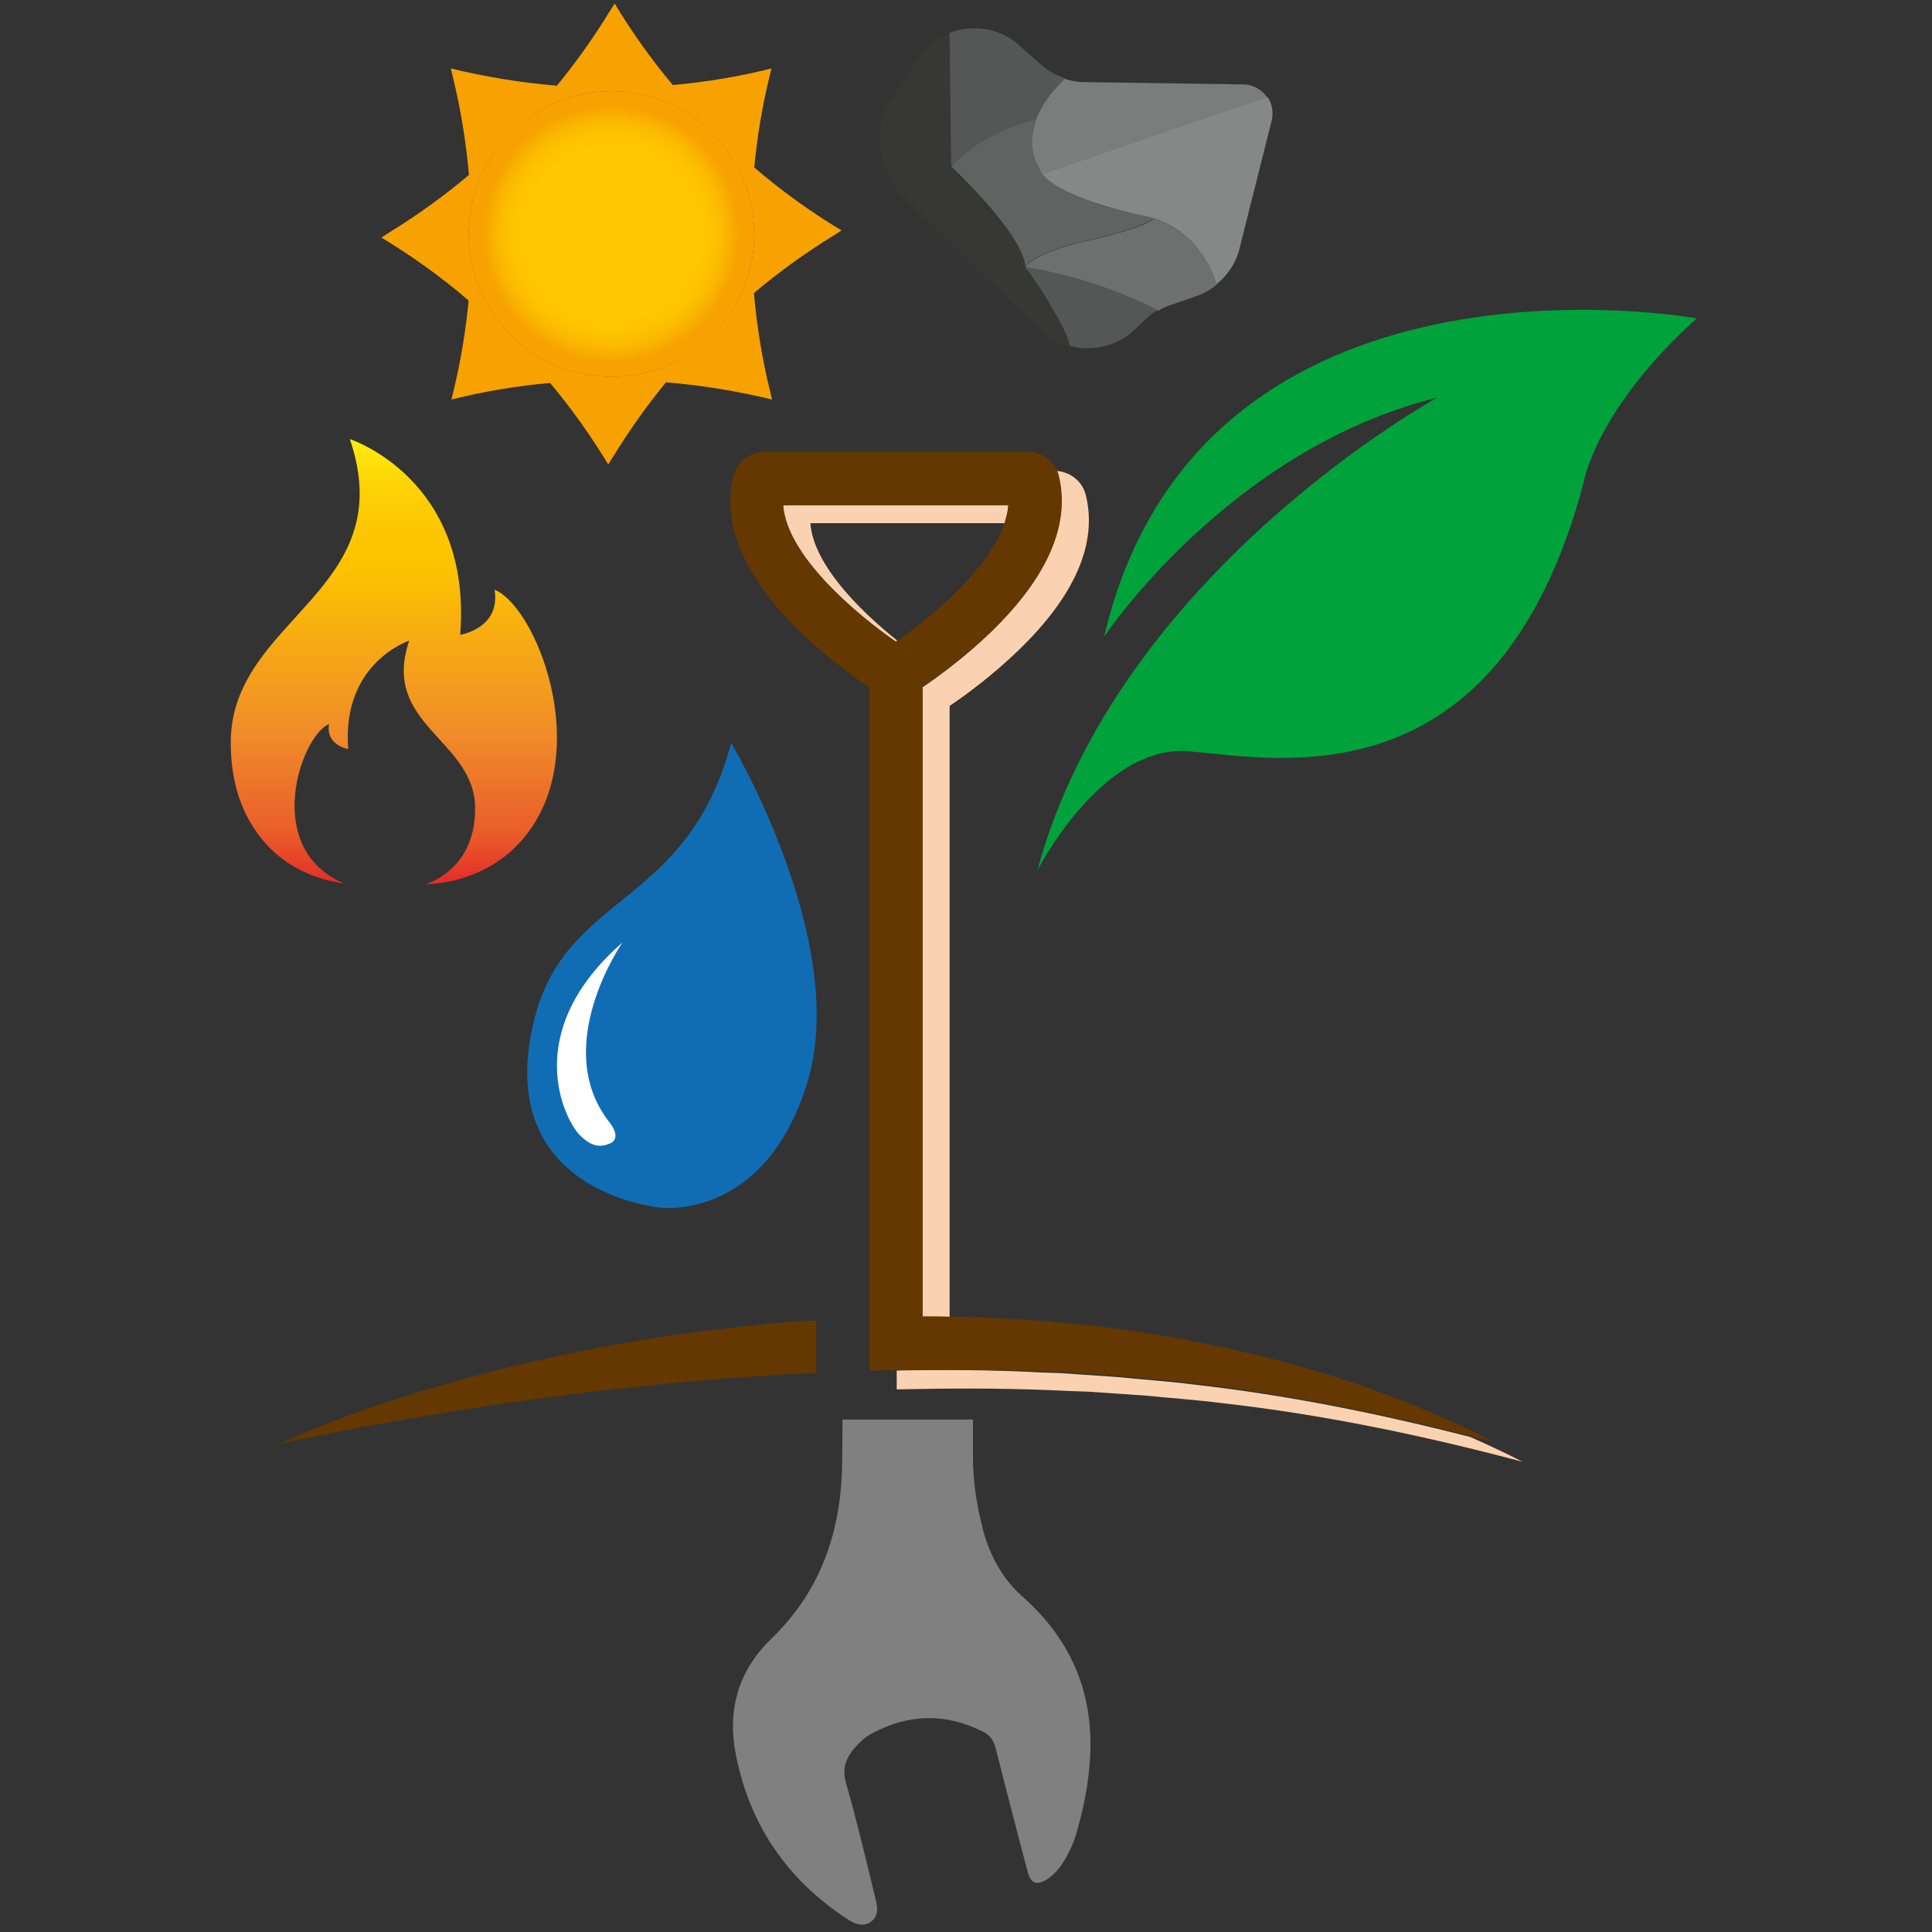 <?xml version="1.0" encoding="utf-8"?>
<!-- Generator: Adobe Illustrator 27.0.0, SVG Export Plug-In . SVG Version: 6.00 Build 0)  -->
<svg version="1.1" id="Ebene_1" xmlns="http://www.w3.org/2000/svg" xmlns:xlink="http://www.w3.org/1999/xlink" x="0px" y="0px"
	 viewBox="0 0 595.3 595.3" style="enable-background:new 0 0 595.3 595.3;" xml:space="preserve">
<rect x="0" y="0" width="595.3" height="595.3" fill="#333333" stroke="none"/>
<style type="text/css">
	.st0{fill:none;}
	.st1{fill:#FBD2B1;}
	.st2{fill:#643800;}
	.st3{fill:#00A23B;}
	.st4{fill:#106DB3;}
	.st5{fill:#FFFFFF;}
	.st6{fill:url(#SVGID_1_);}
	.st7{fill:#F7A200;}
	.st8{fill:url(#SVGID_00000121254066344722273760000010937043463925950633_);}
	.st9{fill:#7B7C7C;}
	.st10{fill:#868887;}
	.st11{fill:#6E706F;}
	.st12{fill:#555756;}
	.st13{fill:#616362;}
	.st14{fill:#373836;}
	.st15{fill:#808080;}
</style>
<g>
	<path class="st0" d="M310.7,155.6h-69.4c1.1,15.6,22.5,33.6,34.7,42.1C288.2,189.3,309.6,171.3,310.7,155.6z"/>
	<g>
		<path class="st0" d="M276.5,197.4c10.8-7.5,28.3-22.2,33-36.1h-59.8C250.6,173.8,264.7,188,276.5,197.4z"/>
		<polygon class="st0" points="357.6,372.2 356,361 354.3,372.2 		"/>
		<path class="st1" d="M367.7,426.6c-7.8-1-15.6-1.5-23.4-2.3l-11.7-0.8l-5.9-0.4l-5.9-0.2c-14.8-0.8-29.7-0.9-44.5-0.6l0,5.8
			c2,0,4-0.1,6-0.1c15.7-0.3,31.3-0.2,47,0.6l5.9,0.2l5.9,0.4l11.7,0.8c7.8,0.8,15.6,1.3,23.4,2.3c31.2,3.5,62,9.9,92.9,18.1
			c-5.2-2.7-10.6-5.2-16-7.6C424.6,435.5,396.3,429.8,367.7,426.6z M305.4,194.7c-8.1,7.8-16.4,13.9-21.2,17.1v194c0.5,0,1,0,1.5,0
			c2.3,0,4.6,0,6.9,0.1V217.5c4.8-3.2,13.1-9.3,21.2-17.1c17.4-16.8,24.4-32.9,20.8-47.7c-1-4.3-4.7-7.3-9.1-7.6
			c0.3,0.6,0.6,1.3,0.7,2C329.7,161.8,322.7,177.9,305.4,194.7z M249.7,161.2h59.8c0.6-1.9,1.1-3.8,1.2-5.6h-69.4
			c1.1,15.6,22.5,33.6,34.7,42.1c0.1-0.1,0.3-0.2,0.5-0.3C264.7,188,250.6,173.8,249.7,161.2z"/>
		<path class="st2" d="M276.3,422.2c-0.8,0-1.6,0-2.4,0c-2,0-4,0.1-6,0.1l0-210.5c-12.9-8.6-49-35.7-42-64.9
			c1.1-4.5,5.1-7.7,9.8-7.7h80.9c3.9,0,7.4,2.2,9,5.6c0.3,0.6,0.6,1.3,0.7,2c3.5,14.8-3.5,30.9-20.8,47.7
			c-8.1,7.8-16.4,13.9-21.2,17.1v194c0.5,0,1,0,1.5,0c2.3,0,4.6,0,6.9,0.1c1.7,0,3.4,0,5.1,0.1l12.1,0.5c4,0.2,8,0.5,12,0.8
			c16,1.3,32.1,3.3,47.8,6.6c31.6,6,62.5,16.2,90.9,30.7c-2.5-0.7-5.1-1.3-7.6-2c-28.3-7.2-56.6-12.9-85.3-16.2
			c-7.8-1-15.6-1.5-23.4-2.3l-11.7-0.8l-5.9-0.4l-5.9-0.2C306,422.1,291.1,422,276.3,422.2z M276,197.7c0.1-0.1,0.3-0.2,0.5-0.3
			c10.8-7.5,28.3-22.2,33-36.1c0.6-1.9,1.1-3.8,1.2-5.6h-69.4C242.4,171.3,263.8,189.3,276,197.7z"/>
	</g>
	<path class="st2" d="M251.6,406.8c-0.7,0-1.4,0.1-2.1,0.1c-8,0.6-16,1.2-24,2.2c-16,1.8-31.9,4.2-47.6,7.5
		c-15.7,3.1-31.3,7.1-46.6,11.6c-15.3,4.7-30.5,9.9-45,16.6c15.6-3.3,31.2-6.3,46.8-8.8c15.6-2.7,31.2-4.9,46.8-6.9
		c23.9-2.8,47.7-5,71.6-6.1V406.8z"/>
	<path class="st3" d="M340.2,196.2c0,0,38.4-57.8,102.7-73.7c0,0-98.5,53.9-123.3,145.8c0,0,19.8-39.2,46.9-36.8
		c27.1,2.3,95,16.7,121.4-82.6c0,0,3.5-22.5,34.9-50.8C522.9,98.1,369.7,70.2,340.2,196.2z"/>
	<g>
		<path class="st4" d="M225.3,228.9c0,0,36.6,61.4,23.5,104.5c-13.1,43-45.3,38.7-45.3,38.7s-52.4-4.5-38.8-58.2
			C174.6,274.6,211.6,280,225.3,228.9z"/>
		<path class="st5" d="M191.8,290.4c0,0-22.3,32-4.1,55.3c0,0,4.3,5,0.1,6.7c-2.8,1.1-5.5,1.1-9.3-2.8
			C174.3,345.3,159.9,318.3,191.8,290.4z"/>
	</g>
	<g>
		<linearGradient id="SVGID_1_" gradientUnits="userSpaceOnUse" x1="121.378" y1="272.363" x2="121.378" y2="135.209">
			<stop  offset="0" style="stop-color:#E32C29"/>
			<stop  offset="0.112" style="stop-color:#E95C2A"/>
			<stop  offset="0.332" style="stop-color:#F08B2A"/>
			<stop  offset="0.719" style="stop-color:#FCC400"/>
			<stop  offset="0.808" style="stop-color:#FCC801"/>
			<stop  offset="0.892" style="stop-color:#FDD305"/>
			<stop  offset="0.973" style="stop-color:#FEE60C"/>
			<stop  offset="1" style="stop-color:#FFEE0F"/>
		</linearGradient>
		<path class="st6" d="M152.4,181.7c1.9,12-10.6,13.9-10.6,13.9c3.8-48.1-34-60.3-34-60.3c16,47-36.7,55.2-36.7,93.5
			c0,15.1,5.1,25,11.2,31.6c6.2,6.7,14.7,10.6,23.7,11.8c-25.4-10.7-13.3-45.5-4.6-49.1c-1.1,6.6,5.9,7.7,5.9,7.7
			c-2.1-26.6,18.8-33.4,18.8-33.4c-8.9,26,20.3,30.5,20.3,51.7c0,15.9-10.2,21.6-15.3,23.4c9.6-0.4,18.9-3.7,26.1-10
			C185.1,237.7,166.3,187.5,152.4,181.7z"/>
	</g>
	<g>
		<path class="st7" d="M259.3,71L259.3,71c-9.5-5.7-18.5-12.2-26.9-19.4c0.9-9.3,2.4-18.5,4.6-27.6l0.7-2.9l0,0
			c-10,2.5-20.2,4.2-30.4,5.1c-6.6-7.9-12.6-16.3-17.9-25.1v0l-1.6,2.5c-4.9,8-10.3,15.6-16.2,22.8c-11-0.9-21.9-2.7-32.7-5.3l0,0
			l0.7,2.9c2.4,9.8,4,19.8,4.9,29.9c-7.7,6.5-15.9,12.4-24.5,17.7l-2.5,1.6c9.5,5.7,18.5,12.2,26.9,19.4c-0.9,9.3-2.4,18.5-4.6,27.6
			l-0.7,2.9l0,0c10-2.5,20.2-4.2,30.4-5.1c6.6,7.9,12.6,16.3,17.9,25.1v0l1.6-2.5c4.9-8,10.3-15.6,16.2-22.8
			c11,0.9,21.9,2.7,32.7,5.3l0,0l-0.7-2.9c-2.4-9.8-4-19.8-4.9-29.9c7.7-6.5,15.9-12.4,24.5-17.7L259.3,71z M194.1,115.7
			c-28.8,3.6-52.9-20.6-49.3-49.3c2.5-19.6,18.3-35.4,37.9-37.9c28.8-3.6,52.9,20.6,49.3,49.3C229.5,97.4,213.7,113.2,194.1,115.7z"
			/>
		
			<radialGradient id="SVGID_00000021816939637340054350000006078545797230068360_" cx="199.046" cy="72.865" r="45.877" gradientTransform="matrix(0.958 0 0 0.958 -2.391 2.249)" gradientUnits="userSpaceOnUse">
			<stop  offset="0.6" style="stop-color:#FEC800"/>
			<stop  offset="0.696" style="stop-color:#FEC400"/>
			<stop  offset="0.795" style="stop-color:#FBB800"/>
			<stop  offset="0.895" style="stop-color:#F7A300"/>
			<stop  offset="0.9" style="stop-color:#F7A200"/>
		</radialGradient>
		<circle style="fill:url(#SVGID_00000021816939637340054350000006078545797230068360_);" cx="188.4" cy="72.1" r="44"/>
	</g>
	<g>
		<path class="st9" d="M318.6,38.7c0,0.2-0.1,0.4-0.1,0.5c-0.1,0.5-0.2,1-0.3,1.5c0,0.1,0,0.2-0.1,0.4c-0.1,0.6-0.1,1.2-0.2,1.8
			c0,0.2,0,0.3,0,0.5c0,0.5,0,1,0,1.5c0,0.2,0,0.4,0,0.6c0.1,0.6,0.1,1.1,0.3,1.7c0,0.1,0,0.2,0,0.3c0.1,0.6,0.3,1.3,0.6,1.9
			c0.1,0.2,0.1,0.4,0.2,0.5c0.2,0.5,0.4,1,0.7,1.5c0.1,0.2,0.2,0.4,0.3,0.6c0.4,0.7,0.7,1.3,1.2,2c0,0,0,0,0,0l69.4-23.8
			c-1.6-2.5-4.4-4.2-7.7-4.2l-48.8-0.7c-2.1,0-4.1-0.4-6.1-1c-0.2,0.2-0.3,0.3-0.5,0.5c-0.1,0.1-0.2,0.2-0.3,0.3
			c-0.3,0.3-0.6,0.6-0.9,0.9c-0.1,0.1-0.1,0.1-0.2,0.2c-0.3,0.4-0.7,0.8-1,1.2c-0.1,0.1-0.2,0.2-0.3,0.3c-0.3,0.3-0.5,0.6-0.8,0.9
			c-0.1,0.1-0.2,0.3-0.3,0.4c-0.3,0.3-0.5,0.7-0.8,1.1c-0.1,0.1-0.1,0.2-0.2,0.3c-0.3,0.5-0.7,0.9-1,1.4c-0.1,0.1-0.1,0.2-0.2,0.4
			c-0.2,0.4-0.5,0.8-0.7,1.2c-0.1,0.2-0.2,0.3-0.3,0.5c-0.2,0.4-0.4,0.8-0.6,1.2c-0.1,0.1-0.1,0.3-0.2,0.4c-0.2,0.5-0.5,1.1-0.7,1.6
			c0,0.1-0.1,0.2-0.1,0.4C318.9,37.7,318.8,38.2,318.6,38.7z"/>
		<path class="st10" d="M322.1,54.8c2.1,2,9.3,7.2,31,11.9l2.3,0.6c0,0,0.1,0,0.1,0c0.4,0.1,0.8,0.3,1.1,0.4
			c0.4,0.1,0.8,0.3,1.2,0.4c0.4,0.2,0.8,0.4,1.2,0.6c0.3,0.1,0.6,0.3,0.9,0.4c0.4,0.2,0.9,0.5,1.3,0.7c0.2,0.1,0.5,0.3,0.7,0.4
			c0.4,0.3,0.9,0.6,1.3,0.9c0.2,0.1,0.4,0.2,0.5,0.4c0.4,0.3,0.9,0.7,1.3,1c0.1,0.1,0.3,0.2,0.4,0.3c0.4,0.4,0.8,0.8,1.2,1.1
			c0.1,0.1,0.2,0.2,0.3,0.3c0.4,0.4,0.8,0.8,1.2,1.3c0.1,0.1,0.2,0.2,0.2,0.3c0.4,0.5,0.8,0.9,1.1,1.4c0.1,0.1,0.1,0.1,0.2,0.2
			c0.4,0.5,0.7,1,1.1,1.5c0,0.1,0.1,0.1,0.1,0.2c0.3,0.5,0.7,1.1,1,1.6c0,0,0,0.1,0.1,0.1c0.3,0.6,0.6,1.1,0.9,1.7c0,0,0,0,0,0.1
			c0.3,0.6,0.6,1.2,0.8,1.8c0,0,0,0,0,0c0.5,1.1,0.9,2.1,1.2,3.2c3.5-2.8,6.1-6.7,7.2-11.3l9.8-39c0.7-2.7,0.1-5.3-1.2-7.4
			l-69.4,23.8C321.3,53.9,321.5,54.2,322.1,54.8z"/>
		<path class="st11" d="M368.4,91.3c2.4-0.8,4.6-2,6.5-3.6c-0.4-1.1-0.8-2.2-1.2-3.2c0,0,0,0,0,0c-0.3-0.6-0.5-1.2-0.8-1.8
			c0,0,0,0,0-0.1c-0.3-0.6-0.6-1.2-0.9-1.7c0,0,0-0.1-0.1-0.1c-0.3-0.6-0.6-1.1-1-1.6c0-0.1-0.1-0.1-0.1-0.2c-0.3-0.5-0.7-1-1.1-1.5
			c-0.1-0.1-0.1-0.1-0.2-0.2c-0.4-0.5-0.7-0.9-1.1-1.4c-0.1-0.1-0.2-0.2-0.2-0.3c-0.4-0.4-0.8-0.9-1.2-1.3c-0.1-0.1-0.2-0.2-0.3-0.3
			c-0.4-0.4-0.8-0.8-1.2-1.1c-0.1-0.1-0.3-0.2-0.4-0.3c-0.4-0.3-0.8-0.7-1.3-1c-0.2-0.1-0.4-0.2-0.5-0.4c-0.4-0.3-0.8-0.6-1.3-0.9
			c-0.2-0.1-0.5-0.3-0.7-0.4c-0.4-0.2-0.8-0.5-1.3-0.7c-0.3-0.1-0.6-0.3-0.9-0.4c-0.4-0.2-0.8-0.4-1.2-0.6c-0.4-0.1-0.8-0.3-1.2-0.4
			c-0.4-0.1-0.7-0.3-1.1-0.4c0,0-0.1,0-0.1,0c0,0-0.1,0.1-0.3,0.3c-0.2,0.1-0.4,0.3-0.8,0.5c-0.3,0.2-0.8,0.4-1.4,0.7
			c-1.4,0.7-3.6,1.5-7,2.5c-2.7,0.8-6.1,1.7-10.4,2.7c-1.1,0.2-2.1,0.5-3.1,0.7c-14.6,3.7-16.6,7.5-16.6,7.5
			c17.6,3,31,8.3,40.9,13.5c1.3-0.8,2.7-1.5,4.2-1.9L368.4,91.3z"/>
		<path class="st12" d="M315.8,82.3C315.9,82.3,315.9,82.3,315.8,82.3c0.1,0.1,0.1,0.1,0.2,0.2c0,0,0,0,0,0.1
			c0.1,0.1,0.1,0.2,0.2,0.3c0,0,0,0.1,0.1,0.1c0.1,0.1,0.2,0.2,0.3,0.3c0,0,0.1,0.1,0.1,0.1c0.1,0.2,0.2,0.3,0.4,0.5c0,0,0,0,0,0
			c0.1,0.2,0.3,0.4,0.5,0.6c0,0.1,0.1,0.1,0.1,0.2c0.1,0.2,0.3,0.4,0.4,0.6c0,0.1,0.1,0.1,0.1,0.2c0.2,0.3,0.4,0.5,0.6,0.8
			c0,0.1,0.1,0.1,0.1,0.2c0.2,0.2,0.3,0.5,0.5,0.7c0.1,0.1,0.1,0.2,0.2,0.3c0.2,0.3,0.4,0.6,0.6,0.9c0,0,0,0.1,0.1,0.1
			c0.2,0.3,0.4,0.7,0.7,1c0.1,0.1,0.1,0.2,0.2,0.3c0.2,0.3,0.4,0.6,0.5,0.9c0.1,0.1,0.1,0.2,0.2,0.3c0.2,0.4,0.5,0.8,0.7,1.2
			c0,0.1,0.1,0.1,0.1,0.2c0.2,0.3,0.4,0.7,0.6,1c0.1,0.1,0.1,0.2,0.2,0.3c0.2,0.4,0.4,0.7,0.6,1.1c0,0,0.1,0.1,0.1,0.1
			c0.2,0.4,0.5,0.9,0.7,1.3c0.1,0.1,0.1,0.2,0.2,0.3c0.2,0.3,0.4,0.7,0.6,1c0.1,0.1,0.1,0.2,0.2,0.3c0.2,0.4,0.5,0.9,0.7,1.3
			c0,0.1,0.1,0.2,0.1,0.2c0.2,0.4,0.4,0.8,0.6,1.1c0.1,0.1,0.1,0.3,0.2,0.4c0.2,0.4,0.4,0.8,0.5,1.2c0,0.1,0.1,0.1,0.1,0.2
			c0.2,0.4,0.4,0.9,0.6,1.3c0,0.1,0.1,0.2,0.1,0.4c0.1,0.3,0.3,0.7,0.4,1c0,0.1,0.1,0.2,0.1,0.4c0.2,0.4,0.3,0.8,0.5,1.3
			c1.6,0.4,3.2,0.7,4.8,0.7l0,0c5.7,0.1,11.2-2,15.2-5.9l3.1-3c1.2-1.1,2.4-2.1,3.8-2.9C346.8,90.5,333.4,85.3,315.8,82.3
			C315.8,82.2,315.8,82.3,315.8,82.3z"/>
		<path class="st12" d="M319.2,37C319.2,37,319.2,36.9,319.2,37c0.2-0.6,0.5-1.2,0.7-1.7c0.1-0.1,0.1-0.3,0.2-0.4
			c0.2-0.4,0.4-0.8,0.6-1.2c0.1-0.2,0.2-0.3,0.3-0.5c0.2-0.4,0.4-0.8,0.7-1.2c0.1-0.1,0.1-0.2,0.2-0.4c0.3-0.5,0.6-1,1-1.4
			c0.1-0.1,0.1-0.2,0.2-0.3c0.3-0.4,0.5-0.7,0.8-1.1c0.1-0.1,0.2-0.3,0.3-0.4c0.3-0.3,0.5-0.6,0.8-0.9c0.1-0.1,0.2-0.2,0.3-0.3
			c0.4-0.4,0.7-0.8,1-1.2c0.1-0.1,0.1-0.1,0.2-0.2c0.3-0.3,0.6-0.6,0.9-0.9c0.1-0.1,0.2-0.2,0.3-0.3c0.2-0.2,0.3-0.3,0.5-0.5
			c-2.8-0.9-5.5-2.4-7.7-4.4l-6.3-5.6c-6.2-5.6-14.6-6.7-21.8-3.9l0.5,41.2C303.1,40.2,319.2,37,319.2,37z"/>
		<path class="st13" d="M332.4,74.7c1-0.2,2-0.5,3.1-0.7c4.3-1,7.8-1.9,10.4-2.7c3.4-1,5.6-1.9,7-2.5c0.6-0.3,1-0.5,1.4-0.7
			c0.3-0.2,0.6-0.4,0.8-0.5c0.2-0.2,0.3-0.3,0.3-0.3c-0.7-0.2-1.5-0.4-2.2-0.6c-21.8-4.7-28.9-9.9-31-11.9c-0.6-0.6-0.8-0.9-0.8-0.9
			c0,0,0,0,0,0c-0.5-0.7-0.8-1.3-1.2-2c-0.1-0.2-0.2-0.4-0.3-0.6c-0.2-0.5-0.5-1-0.7-1.5c-0.1-0.2-0.1-0.4-0.2-0.5
			c-0.2-0.7-0.4-1.3-0.6-1.9c0-0.1,0-0.2,0-0.3c-0.1-0.6-0.2-1.1-0.3-1.7c0-0.2,0-0.4,0-0.6c0-0.5-0.1-1,0-1.5c0-0.2,0-0.3,0-0.5
			c0-0.6,0.1-1.2,0.2-1.8c0-0.1,0-0.2,0.1-0.4c0.1-0.5,0.2-1,0.3-1.5c0-0.2,0.1-0.4,0.1-0.5c0.1-0.5,0.3-0.9,0.4-1.4
			c0-0.1,0.1-0.2,0.1-0.3l0,0c0,0-16.1,3.2-26.2,14.4c0,0,22.4,21,22.8,30.9C315.8,82.2,317.8,78.4,332.4,74.7z"/>
		<path class="st14" d="M329.3,105.7c0-0.1-0.1-0.2-0.1-0.4c-0.1-0.3-0.3-0.7-0.4-1c0-0.1-0.1-0.2-0.1-0.4c-0.2-0.4-0.4-0.9-0.6-1.3
			c0-0.1-0.1-0.1-0.1-0.2c-0.2-0.4-0.4-0.8-0.5-1.2c-0.1-0.1-0.1-0.3-0.2-0.4c-0.2-0.4-0.4-0.8-0.6-1.1c0-0.1-0.1-0.2-0.1-0.2
			c-0.2-0.4-0.5-0.9-0.7-1.3c-0.1-0.1-0.1-0.2-0.2-0.3c-0.2-0.3-0.4-0.7-0.6-1c-0.1-0.1-0.1-0.2-0.2-0.3c-0.2-0.4-0.5-0.9-0.7-1.3
			c0-0.1-0.1-0.1-0.1-0.1c-0.2-0.4-0.4-0.8-0.6-1.1c-0.1-0.1-0.1-0.2-0.2-0.3c-0.2-0.3-0.4-0.7-0.6-1c0-0.1-0.1-0.1-0.1-0.2
			c-0.2-0.4-0.5-0.8-0.7-1.2c-0.1-0.1-0.1-0.2-0.2-0.3c-0.2-0.3-0.4-0.6-0.5-0.9c-0.1-0.1-0.1-0.2-0.2-0.3c-0.2-0.4-0.5-0.7-0.7-1
			c0,0,0-0.1-0.1-0.1c-0.2-0.3-0.4-0.6-0.6-0.9c-0.1-0.1-0.1-0.2-0.2-0.3c-0.2-0.2-0.3-0.5-0.5-0.7c0-0.1-0.1-0.1-0.1-0.2
			c-0.2-0.3-0.4-0.6-0.6-0.8c0-0.1-0.1-0.1-0.1-0.2c-0.1-0.2-0.3-0.4-0.4-0.6c0-0.1-0.1-0.1-0.1-0.2c-0.2-0.2-0.3-0.4-0.5-0.6
			c0,0,0,0,0,0c-0.1-0.2-0.3-0.4-0.4-0.5c0,0-0.1-0.1-0.1-0.1c-0.1-0.1-0.2-0.2-0.3-0.3c0,0,0-0.1-0.1-0.1c-0.1-0.1-0.2-0.2-0.2-0.3
			c0,0,0,0,0-0.1c0-0.1-0.1-0.1-0.1-0.2c0,0,0,0,0-0.1c0,0,0,0,0,0l0,0c-0.5-9.9-22.8-30.9-22.8-30.9l0,0l-0.5-41.2
			c-0.4,0.2-0.8,0.3-1.2,0.5c-0.1,0-0.1,0.1-0.2,0.1c-0.6,0.3-1.2,0.6-1.7,0.9c-0.2,0.1-0.3,0.2-0.4,0.3c-0.4,0.3-0.9,0.6-1.3,0.9
			c-0.1,0.1-0.3,0.2-0.4,0.3c-0.5,0.4-1,0.8-1.5,1.3c-0.1,0.1-0.2,0.2-0.3,0.3c-0.4,0.4-0.8,0.8-1.2,1.2c-0.1,0.1-0.3,0.3-0.4,0.4
			c-0.4,0.5-0.9,1.1-1.3,1.7l-8.2,12.5c-2.5,3.7-3.7,8.2-3.4,12.6c0.3,6.8,3.2,13.2,8.1,17.9l41.5,40.5c0.4,0.4,0.9,0.8,1.3,1.2
			c0.1,0.1,0.2,0.2,0.4,0.3c0.4,0.3,0.8,0.6,1.2,0.9c0.1,0,0.1,0.1,0.2,0.1c0.5,0.3,1,0.6,1.5,0.9c0.1,0.1,0.3,0.1,0.4,0.2
			c0.4,0.2,0.9,0.4,1.3,0.6c0.1,0,0.2,0.1,0.3,0.1c0.5,0.2,1.1,0.4,1.6,0.6c0.1,0,0.3,0.1,0.4,0.1c0.2,0.1,0.5,0.1,0.7,0.2
			C329.6,106.5,329.4,106.1,329.3,105.7z"/>
	</g>
	<g>
		<path class="st15" d="M259.6,437.6l-0.1,12.8c-0.2,20.9-6.3,39.5-21.7,54.4c-10.5,10.1-13.9,22.4-10.9,36.7
			c4.4,21.1,15.6,37.4,33.4,49.3c2.4,1.6,5.3,3.4,8.1,1.3c2.8-2.1,1.8-5.3,1.1-8.1c-2.8-11.5-5.5-23.1-8.8-34.5
			c-1.3-4.5-0.1-7.7,2.6-10.9c1.5-1.7,3.2-3.3,5.2-4.4c11.3-6.1,22.8-6.5,34.4-0.6c2.2,1.1,3.3,2.7,3.9,5.1
			c3.2,12.7,6.5,25.3,9.8,37.9c1,3.8,2.8,4.5,6.1,2.4c2.3-1.5,4-3.6,5.4-6c1.6-2.7,2.9-5.6,3.7-8.6c7.8-27.3,6.1-52.3-16.9-72.6
			c-6-5.3-9.9-12.5-12-20.4c-1.9-7.3-3.1-14.8-3.1-22.4l0-11.6H259.6z"/>
	</g>
</g>
</svg>
